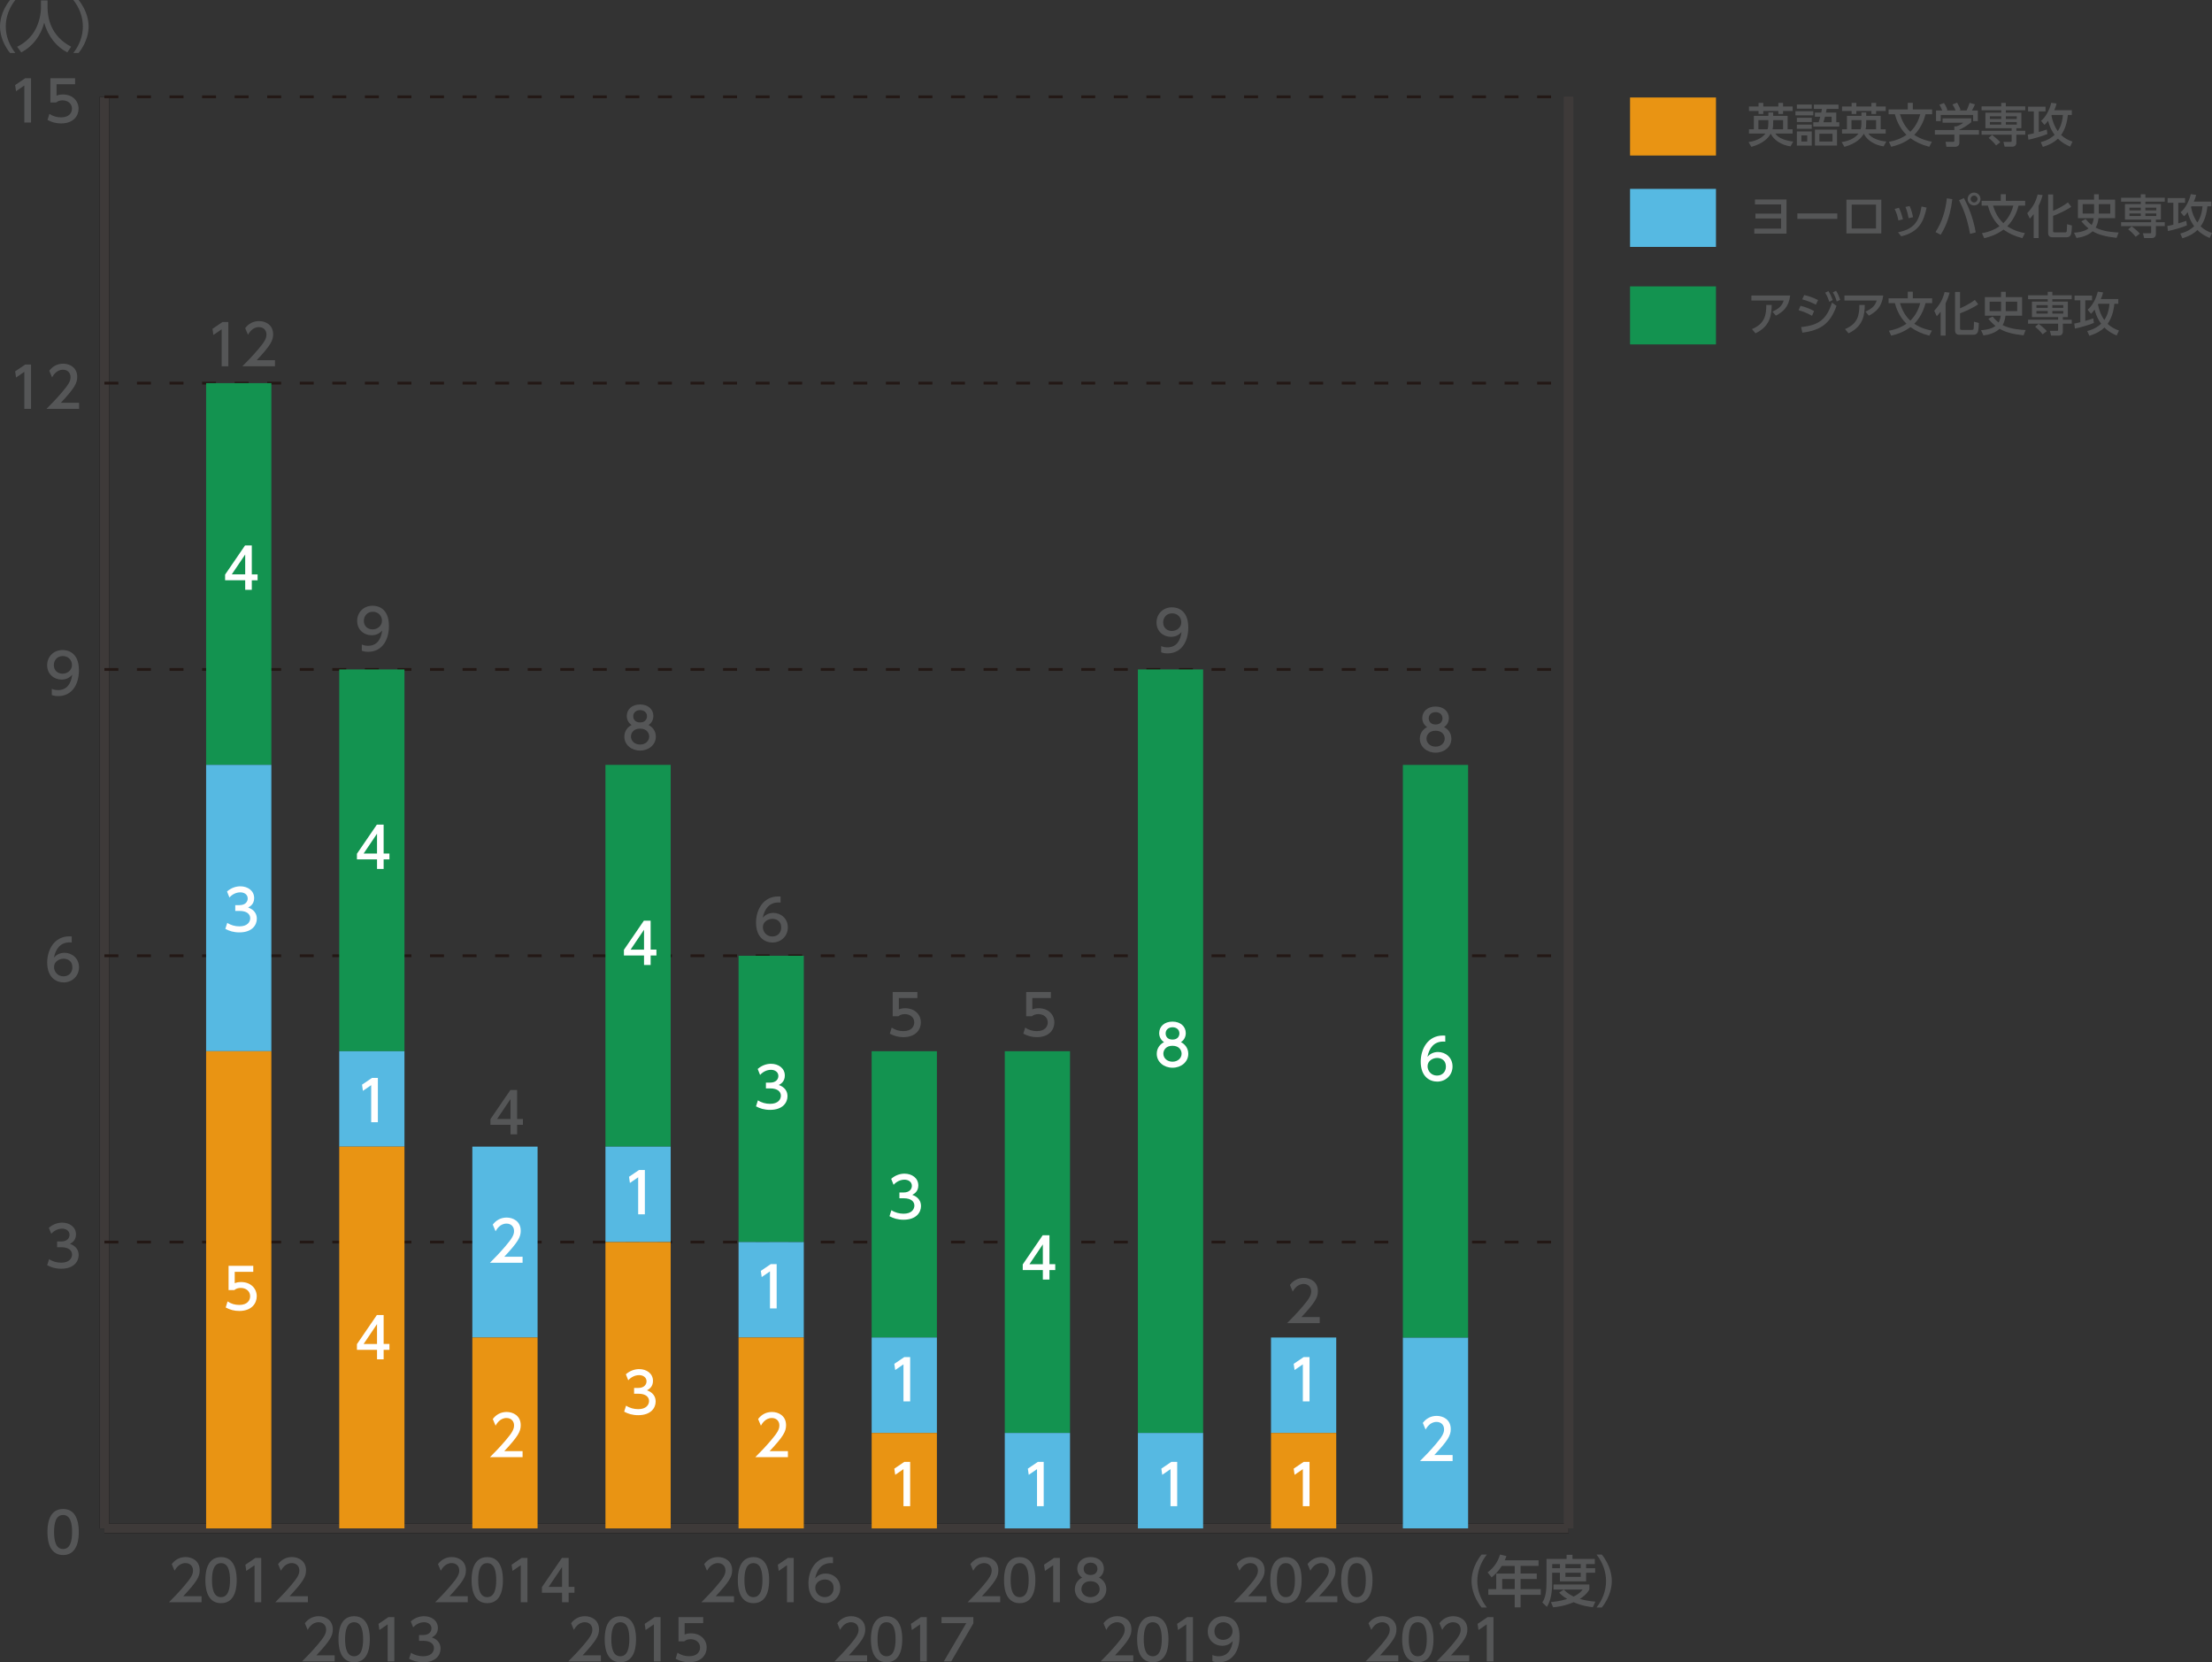 <?xml version="1.0" encoding="utf-8"?>
<!-- Generator: Adobe Illustrator 26.2.1, SVG Export Plug-In . SVG Version: 6.00 Build 0)  -->
<svg version="1.1" id="レイヤー_1" xmlns="http://www.w3.org/2000/svg" xmlns:xlink="http://www.w3.org/1999/xlink" x="0px"
	 y="0px" width="572.32px" height="430px" viewBox="0 0 572.32 430" style="enable-background:new 0 0 572.32 430;"
	 xml:space="preserve">
<rect x="0" y="0" width="572.32" height="430" fill="#333333" stroke="none"/>
<style type="text/css">
	.st0{fill:none;stroke:#3E3A39;stroke-width:2.407;stroke-miterlimit:10;}
	.st1{fill:none;stroke:#000000;stroke-width:2.407;stroke-miterlimit:10;}
	.st2{fill:#555657;}
	.st3{fill:none;stroke:#231815;stroke-width:0.722;stroke-miterlimit:10;stroke-dasharray:3.611,4.814;}
	.st4{fill:#139350;}
	.st5{fill:#56B9E2;}
	.st6{fill:#E99413;}
	.st7{fill:#FFFFFF;}
</style>
<g>
	<g>
		<line class="st0" x1="405.85" y1="395.37" x2="405.85" y2="25.04"/>
	</g>
</g>
<g>
	<line class="st1" x1="27.01" y1="395.37" x2="405.85" y2="395.37"/>
	<g>
		<g>
			<line class="st1" x1="27.01" y1="395.37" x2="27.01" y2="25.04"/>
			<line class="st0" x1="405.85" y1="395.37" x2="405.85" y2="25.04"/>
		</g>
	</g>
</g>
<g>
	<path class="st2" d="M12.28,396.29c0-1.11,0-5.95,4.05-5.95s4.05,4.86,4.05,5.95c0,1.11,0,5.97-4.05,5.97S12.28,397.4,12.28,396.29
		z M18.65,396.29c0-2.21-0.42-4.39-2.33-4.39s-2.33,2.2-2.33,4.39c0,2.33,0.48,4.41,2.33,4.41
		C18.24,400.7,18.65,398.47,18.65,396.29z"/>
</g>
<g>
	<path class="st2" d="M12.7,325.72c0.92,0.62,2.04,0.91,3.15,0.91c2.05,0,2.79-1.13,2.79-2.11c0-1.01-0.84-1.88-2.73-1.88h-1.14
		v-1.5h1.1c1.56,0,2.12-0.94,2.12-1.71c0-1.1-0.97-1.6-1.91-1.6c-1.08,0-2.1,0.52-2.82,1.33l-0.62-1.55
		c1.1-0.97,2.36-1.34,3.45-1.34c1.89,0,3.57,1.11,3.57,3.05c0,1.62-1.14,2.21-1.56,2.43c0.59,0.23,2.25,0.87,2.25,2.93
		c0,1.55-1.16,3.51-4.51,3.51c-1.5,0-2.62-0.36-3.64-0.91L12.7,325.72z"/>
</g>
<g>
	<path class="st2" d="M18.55,243.8c-0.33-0.01-0.36-0.03-0.51-0.03c-2.43,0-3.63,1.69-4.09,3.93c0.58-0.64,1.45-1.23,2.75-1.23
		c1.92,0,3.74,1.42,3.74,3.74c0,2.28-1.78,3.92-3.97,3.92c-1.83,0-4.26-1.17-4.26-5.17c0-3.17,1.76-6.75,5.77-6.75
		c0.2,0,0.33,0,0.58,0.03V243.8z M16.47,248c-1.11,0-2.49,0.71-2.49,2.15c0,1.2,0.94,2.41,2.44,2.41c1.49,0,2.3-1.1,2.3-2.28
		C18.73,248.26,17.09,248,16.47,248z"/>
</g>
<g>
	<path class="st2" d="M13.41,178.19c0.52,0.22,1.04,0.32,1.6,0.32c2.36,0,3.38-1.73,3.67-3.95c-0.4,0.42-1.18,1.23-2.75,1.23
		c-1.98,0-3.73-1.43-3.73-3.71c0-2.23,1.69-3.93,4-3.93c1.26,0,4.22,0.55,4.22,5.23c0,3.93-1.99,6.69-5.36,6.69
		c-0.92,0-1.42-0.19-1.66-0.29V178.19z M16.18,174.27c1.27,0,2.44-0.9,2.44-2.25c0-1.23-0.92-2.31-2.38-2.31
		c-1.6,0-2.31,1.3-2.31,2.31C13.93,173.58,15.07,174.27,16.18,174.27z"/>
</g>
<g>
	<path class="st2" d="M6.51,94.31h1.52v11.46H6.29v-9.58l-2.14,1.47l-0.23-1.6L6.51,94.31z"/>
	<path class="st2" d="M20.46,104.21v1.56h-8.44c1.26-1.26,2.59-2.62,4.06-4.35c1.75-2.05,2.17-2.9,2.17-3.87
		c0-1.13-0.78-1.91-1.95-1.91c-1.71,0-2.56,1.52-2.83,1.98l-0.72-1.72c0.9-1.18,2.11-1.82,3.6-1.82c1.63,0,3.63,0.94,3.63,3.42
		c0,1.63-0.68,2.89-4.25,6.7H20.46z"/>
</g>
<g>
	<path class="st2" d="M6.51,20.24h1.52V31.7H6.29v-9.58L4.15,23.6l-0.23-1.6L6.51,20.24z"/>
	<path class="st2" d="M19.41,21.8h-4.78v2.93c0.36-0.13,0.82-0.29,1.65-0.29c2.46,0,4.05,1.63,4.05,3.69c0,1.81-1.3,3.8-4.52,3.8
		c-1.27,0-2.38-0.29-3.51-0.9l0.48-1.58c0.92,0.62,1.91,0.91,3.02,0.91c2.21,0,2.82-1.3,2.82-2.25c0-1.34-1.1-2.15-2.44-2.15
		c-0.59,0-1.2,0.16-1.65,0.55h-1.49v-6.27h6.39V21.8z"/>
</g>
<g>
	<path class="st2" d="M2.59,13.7C0.14,10.64,0,7.76,0,6.85S0.14,3.06,2.59,0h1.37C2.41,1.97,1.49,4.35,1.49,6.85
		s0.94,4.88,2.47,6.85H2.59z"/>
	<path class="st2" d="M10.61,0.1h1.69v1.78c0,2.8,0.88,7.51,6.11,10.2l-1,1.47c-2.66-1.33-4.97-4.03-5.97-7.69
		c-0.9,3.47-3.06,6.2-5.94,7.69l-1.07-1.45c2.11-1.03,3.87-2.67,4.9-4.8c0.78-1.6,1.27-3.61,1.27-5.38V0.1z"/>
	<path class="st2" d="M18.97,13.7c1.55-1.95,2.47-4.35,2.47-6.85S20.52,1.95,18.97,0h1.37c2.34,2.92,2.59,5.74,2.59,6.85
		s-0.25,3.93-2.59,6.85H18.97z"/>
</g>
<line class="st0" x1="27.01" y1="395.37" x2="27.01" y2="25.04"/>
<g>
	<g>
		<line class="st0" x1="27.01" y1="395.37" x2="405.85" y2="395.37"/>
		<line class="st3" x1="27.01" y1="321.3" x2="405.85" y2="321.3"/>
		<line class="st3" x1="27.01" y1="247.24" x2="405.85" y2="247.24"/>
		<line class="st3" x1="27.01" y1="173.17" x2="405.85" y2="173.17"/>
		<line class="st3" x1="27.01" y1="99.11" x2="405.85" y2="99.11"/>
		<line class="st3" x1="27.01" y1="25.04" x2="405.85" y2="25.04"/>
	</g>
</g>
<g>
	<path class="st2" d="M293.22,428.21v1.56h-8.44c1.26-1.26,2.59-2.62,4.06-4.35c1.75-2.05,2.17-2.91,2.17-3.87
		c0-1.13-0.78-1.91-1.95-1.91c-1.71,0-2.56,1.52-2.83,1.98l-0.72-1.72c0.9-1.18,2.11-1.82,3.6-1.82c1.63,0,3.63,0.94,3.63,3.42
		c0,1.63-0.68,2.89-4.25,6.71H293.22z"/>
	<path class="st2" d="M294.22,424.03c0-1.11,0-5.95,4.05-5.95s4.05,4.86,4.05,5.95c0,1.11,0,5.97-4.05,5.97
		S294.22,425.14,294.22,424.03z M300.59,424.03c0-2.21-0.42-4.39-2.33-4.39c-1.91,0-2.33,2.2-2.33,4.39c0,2.33,0.48,4.41,2.33,4.41
		C300.17,428.44,300.59,426.21,300.59,424.03z"/>
	<path class="st2" d="M307.14,418.31h1.52v11.46h-1.73v-9.58l-2.14,1.47l-0.23-1.6L307.14,418.31z"/>
	<path class="st2" d="M313.69,428.12c0.52,0.22,1.04,0.32,1.6,0.32c2.36,0,3.38-1.73,3.67-3.94c-0.4,0.42-1.18,1.23-2.74,1.23
		c-1.98,0-3.73-1.43-3.73-3.71c0-2.23,1.69-3.93,4-3.93c1.26,0,4.22,0.55,4.22,5.23c0,3.93-1.99,6.69-5.36,6.69
		c-0.92,0-1.42-0.19-1.66-0.29V428.12z M316.46,424.2c1.27,0,2.44-0.9,2.44-2.25c0-1.23-0.92-2.31-2.38-2.31
		c-1.6,0-2.31,1.3-2.31,2.31C314.21,423.51,315.35,424.2,316.46,424.2z"/>
</g>
<g>
	<path class="st2" d="M258.79,412.91v1.56h-8.44c1.26-1.26,2.59-2.62,4.06-4.35c1.75-2.05,2.17-2.91,2.17-3.87
		c0-1.13-0.78-1.91-1.95-1.91c-1.71,0-2.56,1.52-2.83,1.98l-0.72-1.72c0.9-1.18,2.11-1.82,3.6-1.82c1.63,0,3.63,0.94,3.63,3.42
		c0,1.63-0.68,2.89-4.25,6.71H258.79z"/>
	<path class="st2" d="M259.78,408.74c0-1.11,0-5.95,4.05-5.95s4.05,4.86,4.05,5.95c0,1.11,0,5.97-4.05,5.97
		S259.78,409.85,259.78,408.74z M266.15,408.74c0-2.21-0.42-4.39-2.33-4.39s-2.33,2.2-2.33,4.39c0,2.33,0.48,4.41,2.33,4.41
		C265.73,413.14,266.15,410.92,266.15,408.74z"/>
	<path class="st2" d="M272.71,403.01h1.52v11.46h-1.73v-9.58l-2.14,1.47l-0.23-1.6L272.71,403.01z"/>
	<path class="st2" d="M286.24,411.11c0,2.11-1.85,3.6-4.07,3.6c-2.23,0-4.07-1.49-4.07-3.6c0-1.57,0.98-2.57,1.89-3.02
		c-0.85-0.52-1.26-1.45-1.26-2.33c0-1.71,1.34-2.98,3.44-2.98c2.08,0,3.44,1.27,3.44,2.98c0,0.88-0.4,1.81-1.26,2.33
		C285.26,408.53,286.24,409.53,286.24,411.11z M284.52,411.08c0-0.84-0.58-2.05-2.36-2.05c-1.76,0-2.36,1.2-2.36,2.05
		c0,1.14,0.98,2.07,2.36,2.07C283.54,413.14,284.52,412.22,284.52,411.08z M283.94,405.83c0-1.07-0.85-1.6-1.78-1.6
		c-0.92,0-1.78,0.55-1.78,1.59c0,0.69,0.4,1.6,1.78,1.6C283.52,407.42,283.94,406.51,283.94,405.83z"/>
</g>
<g>
	<path class="st2" d="M361.79,428.21v1.56h-8.44c1.26-1.26,2.59-2.62,4.06-4.35c1.75-2.05,2.17-2.91,2.17-3.87
		c0-1.13-0.78-1.91-1.95-1.91c-1.71,0-2.56,1.52-2.83,1.98l-0.72-1.72c0.9-1.18,2.11-1.82,3.6-1.82c1.63,0,3.63,0.94,3.63,3.42
		c0,1.63-0.68,2.89-4.25,6.71H361.79z"/>
	<path class="st2" d="M362.79,424.03c0-1.11,0-5.95,4.05-5.95c4.05,0,4.05,4.86,4.05,5.95c0,1.11,0,5.97-4.05,5.97
		C362.79,430,362.79,425.14,362.79,424.03z M369.16,424.03c0-2.21-0.42-4.39-2.33-4.39c-1.91,0-2.33,2.2-2.33,4.39
		c0,2.33,0.48,4.41,2.33,4.41C368.74,428.44,369.16,426.21,369.16,424.03z"/>
	<path class="st2" d="M380.14,428.21v1.56h-8.44c1.26-1.26,2.59-2.62,4.06-4.35c1.75-2.05,2.17-2.91,2.17-3.87
		c0-1.13-0.78-1.91-1.95-1.91c-1.71,0-2.56,1.52-2.83,1.98l-0.72-1.72c0.9-1.18,2.11-1.82,3.6-1.82c1.63,0,3.63,0.94,3.63,3.42
		c0,1.63-0.68,2.89-4.25,6.71H380.14z"/>
	<path class="st2" d="M384.89,418.31h1.52v11.46h-1.73v-9.58l-2.14,1.47l-0.23-1.6L384.89,418.31z"/>
</g>
<g>
	<path class="st2" d="M383.33,415.83c-2.44-3.06-2.59-5.94-2.59-6.85c0-0.91,0.14-3.79,2.59-6.85h1.37
		c-1.55,1.96-2.47,4.35-2.47,6.85c0,2.5,0.94,4.88,2.47,6.85H383.33z"/>
	<path class="st2" d="M398.08,403.61v1.46h-4.65v1.97h4.19v1.42h-4.19v2.62h5.22v1.46h-5.22v3.25h-1.52v-3.25h-6.83v-1.46h2.05
		v-4.03h4.78v-1.97h-3.35c-1.03,1.6-1.88,2.34-2.63,2.96l-1.03-1.29c1.56-1.18,2.64-2.67,3.21-4.62l1.65,0.4
		c-0.19,0.56-0.27,0.75-0.42,1.08H398.08z M391.91,408.45h-3.24v2.62h3.24V408.45z"/>
	<path class="st2" d="M400.13,403.26h5.2v-1.07h1.52v1.07h5.78v1.33h-2.25v1.07h2.34v1.18h-2.34v2.23h-6.78v-2.23h-2v2.63
		c0,2.21-0.3,4.52-1.37,6.19l-1.18-1.13c0.87-1.27,1.08-3.19,1.08-5.09V403.26z M404.6,411.19c0.42,0.42,1.16,1.17,2.54,1.81
		c1.53-0.74,2.02-1.39,2.34-1.82h-7.54v-1.3h9.28v1.3c-0.22,0.38-0.78,1.36-2.46,2.43c1.24,0.36,2.43,0.56,4.02,0.71l-0.66,1.43
		c-0.69-0.07-2.72-0.3-4.97-1.29c-2.2,0.95-4.1,1.2-5.29,1.32l-0.59-1.34c0.79-0.09,2.23-0.22,4.22-0.81
		c-1.33-0.81-1.84-1.39-2.07-1.66L404.6,411.19z M401.61,404.59v1.07h2v-1.07H401.61z M405.02,404.59v1.07h3.97v-1.07H405.02z
		 M405.02,406.84v1.07h3.97v-1.07H405.02z"/>
	<path class="st2" d="M413.07,415.83c1.55-1.95,2.47-4.35,2.47-6.85c0-2.5-0.92-4.9-2.47-6.85h1.37c2.34,2.92,2.59,5.74,2.59,6.85
		c0,1.11-0.25,3.93-2.59,6.85H413.07z"/>
</g>
<g>
	<path class="st2" d="M224.35,428.21v1.56h-8.44c1.26-1.26,2.59-2.62,4.06-4.35c1.75-2.05,2.17-2.91,2.17-3.87
		c0-1.13-0.78-1.91-1.95-1.91c-1.71,0-2.56,1.52-2.83,1.98l-0.72-1.72c0.9-1.18,2.11-1.82,3.6-1.82c1.63,0,3.63,0.94,3.63,3.42
		c0,1.63-0.68,2.89-4.25,6.71H224.35z"/>
	<path class="st2" d="M225.34,424.03c0-1.11,0-5.95,4.05-5.95s4.05,4.86,4.05,5.95c0,1.11,0,5.97-4.05,5.97
		S225.34,425.14,225.34,424.03z M231.71,424.03c0-2.21-0.42-4.39-2.33-4.39s-2.33,2.2-2.33,4.39c0,2.33,0.48,4.41,2.33,4.41
		C231.29,428.44,231.71,426.21,231.71,424.03z"/>
	<path class="st2" d="M238.27,418.31h1.52v11.46h-1.73v-9.58l-2.14,1.47l-0.23-1.6L238.27,418.31z"/>
	<path class="st2" d="M251.84,418.31v1.62l-5.72,9.84h-1.92l5.81-9.9h-6.4v-1.56H251.84z"/>
</g>
<g>
	<path class="st2" d="M189.91,412.91v1.56h-8.44c1.26-1.26,2.59-2.62,4.06-4.35c1.75-2.05,2.17-2.91,2.17-3.87
		c0-1.13-0.78-1.91-1.95-1.91c-1.71,0-2.56,1.52-2.83,1.98l-0.72-1.72c0.9-1.18,2.11-1.82,3.6-1.82c1.63,0,3.63,0.94,3.63,3.42
		c0,1.63-0.68,2.89-4.25,6.71H189.91z"/>
	<path class="st2" d="M190.9,408.74c0-1.11,0-5.95,4.05-5.95s4.05,4.86,4.05,5.95c0,1.11,0,5.97-4.05,5.97
		S190.9,409.85,190.9,408.74z M197.27,408.74c0-2.21-0.42-4.39-2.33-4.39s-2.33,2.2-2.33,4.39c0,2.33,0.48,4.41,2.33,4.41
		C196.85,413.14,197.27,410.92,197.27,408.74z"/>
	<path class="st2" d="M203.83,403.01h1.52v11.46h-1.73v-9.58l-2.14,1.47l-0.23-1.6L203.83,403.01z"/>
	<path class="st2" d="M215.51,404.37c-0.33-0.01-0.36-0.03-0.51-0.03c-2.43,0-3.63,1.69-4.09,3.93c0.58-0.64,1.45-1.23,2.75-1.23
		c1.92,0,3.74,1.42,3.74,3.74c0,2.28-1.78,3.92-3.97,3.92c-1.83,0-4.26-1.17-4.26-5.17c0-3.17,1.76-6.75,5.77-6.75
		c0.2,0,0.33,0,0.58,0.03V404.37z M213.43,408.58c-1.11,0-2.49,0.71-2.49,2.15c0,1.2,0.94,2.41,2.44,2.41c1.49,0,2.3-1.1,2.3-2.28
		C215.69,408.84,214.05,408.58,213.43,408.58z"/>
</g>
<g>
	<path class="st2" d="M155.47,428.21v1.56h-8.44c1.26-1.26,2.59-2.62,4.06-4.35c1.75-2.05,2.17-2.91,2.17-3.87
		c0-1.13-0.78-1.91-1.95-1.91c-1.71,0-2.56,1.52-2.83,1.98l-0.72-1.72c0.9-1.18,2.11-1.82,3.6-1.82c1.63,0,3.63,0.94,3.63,3.42
		c0,1.63-0.68,2.89-4.25,6.71H155.47z"/>
	<path class="st2" d="M156.46,424.03c0-1.11,0-5.95,4.05-5.95s4.05,4.86,4.05,5.95c0,1.11,0,5.97-4.05,5.97
		S156.46,425.14,156.46,424.03z M162.83,424.03c0-2.21-0.42-4.39-2.33-4.39s-2.33,2.2-2.33,4.39c0,2.33,0.48,4.41,2.33,4.41
		C162.41,428.44,162.83,426.21,162.83,424.03z"/>
	<path class="st2" d="M169.39,418.31h1.52v11.46h-1.73v-9.58l-2.14,1.47l-0.23-1.6L169.39,418.31z"/>
	<path class="st2" d="M181.92,419.87h-4.78v2.93c0.36-0.13,0.82-0.29,1.65-0.29c2.46,0,4.05,1.63,4.05,3.68c0,1.81-1.3,3.8-4.52,3.8
		c-1.27,0-2.38-0.29-3.51-0.9l0.48-1.57c0.92,0.62,1.91,0.91,3.02,0.91c2.21,0,2.82-1.3,2.82-2.25c0-1.34-1.1-2.15-2.44-2.15
		c-0.59,0-1.2,0.16-1.65,0.55h-1.49v-6.27h6.39V419.87z"/>
</g>
<g>
	<path class="st2" d="M121.03,412.91v1.56h-8.44c1.26-1.26,2.59-2.62,4.06-4.35c1.75-2.05,2.17-2.91,2.17-3.87
		c0-1.13-0.78-1.91-1.95-1.91c-1.71,0-2.56,1.52-2.83,1.98l-0.72-1.72c0.9-1.18,2.11-1.82,3.6-1.82c1.63,0,3.63,0.94,3.63,3.42
		c0,1.63-0.68,2.89-4.25,6.71H121.03z"/>
	<path class="st2" d="M122.02,408.74c0-1.11,0-5.95,4.05-5.95c4.05,0,4.05,4.86,4.05,5.95c0,1.11,0,5.97-4.05,5.97
		C122.02,414.7,122.02,409.85,122.02,408.74z M128.39,408.74c0-2.21-0.42-4.39-2.33-4.39s-2.33,2.2-2.33,4.39
		c0,2.33,0.48,4.41,2.33,4.41C127.97,413.14,128.39,410.92,128.39,408.74z"/>
	<path class="st2" d="M134.95,403.01h1.52v11.46h-1.73v-9.58l-2.14,1.47l-0.23-1.6L134.95,403.01z"/>
	<path class="st2" d="M145.42,414.47v-2.46h-5.2v-1.46l5.16-7.54h1.75v7.48h1.5v1.52h-1.5v2.46H145.42z M141.95,410.5h3.47v-5.14
		L141.95,410.5z"/>
</g>
<g>
	<path class="st2" d="M86.59,428.21v1.56h-8.44c1.26-1.26,2.59-2.62,4.06-4.35c1.75-2.05,2.17-2.91,2.17-3.87
		c0-1.13-0.78-1.91-1.95-1.91c-1.71,0-2.56,1.52-2.83,1.98l-0.72-1.72c0.9-1.18,2.11-1.82,3.6-1.82c1.63,0,3.63,0.94,3.63,3.42
		c0,1.63-0.68,2.89-4.25,6.71H86.59z"/>
	<path class="st2" d="M87.58,424.03c0-1.11,0-5.95,4.05-5.95c4.05,0,4.05,4.86,4.05,5.95c0,1.11,0,5.97-4.05,5.97
		C87.58,430,87.58,425.14,87.58,424.03z M93.95,424.03c0-2.21-0.42-4.39-2.33-4.39c-1.91,0-2.33,2.2-2.33,4.39
		c0,2.33,0.48,4.41,2.33,4.41C93.53,428.44,93.95,426.21,93.95,424.03z"/>
	<path class="st2" d="M100.51,418.31h1.52v11.46h-1.73v-9.58l-2.14,1.47l-0.23-1.6L100.51,418.31z"/>
	<path class="st2" d="M106.34,427.53c0.92,0.62,2.04,0.91,3.15,0.91c2.05,0,2.79-1.13,2.79-2.11c0-1.01-0.84-1.88-2.73-1.88h-1.14
		v-1.5h1.1c1.56,0,2.12-0.94,2.12-1.71c0-1.1-0.97-1.6-1.91-1.6c-1.08,0-2.1,0.52-2.82,1.33l-0.62-1.55
		c1.1-0.97,2.36-1.34,3.45-1.34c1.89,0,3.57,1.11,3.57,3.05c0,1.62-1.14,2.21-1.56,2.43c0.59,0.23,2.25,0.87,2.25,2.93
		c0,1.55-1.16,3.51-4.51,3.51c-1.5,0-2.62-0.36-3.64-0.91L106.34,427.53z"/>
</g>
<g>
	<path class="st2" d="M52.15,412.91v1.56h-8.44c1.26-1.26,2.59-2.62,4.06-4.35c1.75-2.05,2.17-2.91,2.17-3.87
		c0-1.13-0.78-1.91-1.95-1.91c-1.71,0-2.56,1.52-2.83,1.98l-0.72-1.72c0.9-1.18,2.11-1.82,3.6-1.82c1.63,0,3.63,0.94,3.63,3.42
		c0,1.63-0.68,2.89-4.25,6.71H52.15z"/>
	<path class="st2" d="M53.14,408.74c0-1.11,0-5.95,4.05-5.95s4.05,4.86,4.05,5.95c0,1.11,0,5.97-4.05,5.97
		S53.14,409.85,53.14,408.74z M59.51,408.74c0-2.21-0.42-4.39-2.33-4.39c-1.91,0-2.33,2.2-2.33,4.39c0,2.33,0.48,4.41,2.33,4.41
		C59.09,413.14,59.51,410.92,59.51,408.74z"/>
	<path class="st2" d="M66.07,403.01h1.52v11.46h-1.73v-9.58l-2.14,1.47l-0.23-1.6L66.07,403.01z"/>
	<path class="st2" d="M79.66,412.91v1.56h-8.44c1.26-1.26,2.59-2.62,4.06-4.35c1.75-2.05,2.17-2.91,2.17-3.87
		c0-1.13-0.78-1.91-1.95-1.91c-1.71,0-2.56,1.52-2.83,1.98l-0.72-1.72c0.9-1.18,2.11-1.82,3.6-1.82c1.63,0,3.63,0.94,3.63,3.42
		c0,1.63-0.68,2.89-4.25,6.71H79.66z"/>
</g>
<rect x="421.75" y="74.08" class="st4" width="22.23" height="15.01"/>
<g>
	<path class="st2" d="M463.19,76.45c-0.41,3-1.83,4.2-3.71,5.2l-0.9-1.04c2.08-0.9,2.61-1.9,2.91-2.87h-8.34v-1.3H463.19z
		 M453.29,85.13c3.3-1.37,3.72-3.61,3.71-6.25l1.4,0.01c-0.05,2.41-0.27,5.47-4.2,7.33L453.29,85.13z"/>
	<path class="st2" d="M468.83,81.69c-1.48-0.86-2.88-1.28-3.47-1.44l0.49-1.14c1.12,0.26,2.47,0.75,3.52,1.35L468.83,81.69z
		 M466.02,84.6c4.6-0.46,6.6-2.02,7.98-6.33l1.17,0.86c-1.65,4.55-3.96,6.28-8.84,6.93L466.02,84.6z M469.83,78.82
		c-1.13-0.6-2.12-0.99-3.54-1.38l0.52-1.12c1.23,0.26,2.43,0.73,3.59,1.29L469.83,78.82z M473.07,75.3c0.48,0.73,0.72,1.3,1.12,2.32
		l-0.89,0.45c-0.34-1.01-0.54-1.48-1.06-2.36L473.07,75.3z M475.06,75.22c0.51,0.81,0.77,1.48,1.07,2.35l-0.9,0.42
		c-0.3-0.98-0.48-1.44-1.01-2.37L475.06,75.22z"/>
	<path class="st2" d="M487.26,76.45c-0.41,3-1.83,4.2-3.71,5.2l-0.9-1.04c2.08-0.9,2.61-1.9,2.91-2.87h-8.34v-1.3H487.26z
		 M477.37,85.13c3.3-1.37,3.72-3.61,3.71-6.25l1.4,0.01c-0.05,2.41-0.27,5.47-4.2,7.33L477.37,85.13z"/>
	<path class="st2" d="M499.18,86.83c-2.14-0.55-3.48-1.24-4.88-2.22c-1.76,1.3-3.39,1.84-4.98,2.22l-0.6-1.28
		c2.25-0.41,3.68-1.19,4.55-1.81c-2.03-1.97-2.7-4.24-3-5.33h-1.63v-1.24h4.96v-1.71h1.31v1.71h5v1.24h-1.71
		c-0.22,0.83-0.85,3.24-2.91,5.35c1.88,1.24,3.65,1.59,4.56,1.76L499.18,86.83z M491.59,78.41c0.29,0.91,0.94,2.95,2.67,4.54
		c1.78-1.69,2.36-3.78,2.58-4.54H491.59z"/>
	<path class="st2" d="M502.11,80.62c-0.51,0.67-0.72,0.88-1,1.17l-0.66-1.41c1.46-1.58,2.23-2.97,2.69-4.84l1.29,0.16
		c-0.14,0.53-0.39,1.43-1.04,2.77v8.34h-1.28V80.62z M507.13,75.51v4.24c0.53-0.22,2.25-0.96,3.83-2.17l0.87,1.13
		c-1.31,0.94-3.42,1.88-4.7,2.35v3.83c0,0.33,0,0.45,0.47,0.45h2.58c0.33,0,0.4-0.11,0.45-0.24c0.07-0.22,0.11-1.64,0.11-1.88
		l1.26,0.34c-0.01,0.52-0.07,2.06-0.33,2.46c-0.28,0.46-0.6,0.58-1.17,0.58h-3.44c-0.35,0-1.22,0-1.22-1.11v-9.97H507.13z"/>
	<path class="st2" d="M515.55,81.88c0.25,0.31,0.7,0.86,1.56,1.55c0.17-0.29,0.42-0.87,0.55-1.77h-4.1v-4.8h4.18v-1.38h1.22v1.38
		h4.23v4.8h-4.3c-0.14,1.3-0.53,2.1-0.75,2.43c2.08,1.13,5.25,1.25,5.96,1.28l-0.54,1.38c-3.01-0.34-4.72-0.84-6.19-1.7
		c-1.13,1.05-2.65,1.52-4.18,1.73l-0.63-1.36c2.07-0.14,3.18-0.66,3.74-1.11c-0.88-0.7-1.43-1.34-1.85-1.84L515.55,81.88z
		 M514.79,78.03v2.44h2.95v-2.44H514.79z M518.95,80.47h2.97v-2.44h-2.97V80.47z"/>
	<path class="st2" d="M529.82,75.48h1.19v0.9h5.02v1.01h-5.02v0.63h4.02v4.01h-1.3v0.67h2.3v1.02h-2.3v2.07
		c0,0.98-0.87,1.02-1.02,1.02h-2.01l-0.32-1.24h1.89c0.22,0,0.24-0.05,0.24-0.31v-1.54h-7.78V82.7h7.78v-0.67h-6.78v-4.01h4.09
		v-0.63h-5.09v-1.01h5.09V75.48z M528.5,86.48c-0.69-0.94-1.67-1.73-1.94-1.95l0.91-0.76c0.46,0.34,1.57,1.23,2.11,1.89L528.5,86.48
		z M529.82,78.94h-2.93v0.7h2.93V78.94z M529.82,80.44h-2.93v0.67h2.93V80.44z M533.84,78.94h-2.83v0.7h2.83V78.94z M533.84,80.44
		h-2.83v0.67h2.83V80.44z"/>
	<path class="st2" d="M536.69,83.69c0.34-0.05,0.53-0.08,1.56-0.34v-5.67h-1.49v-1.22h4.52v1.22h-1.75v5.33
		c0.52-0.14,1.5-0.43,2.07-0.66l0.16,1.18c-1.23,0.55-3.62,1.2-4.91,1.47L536.69,83.69z M548.08,77.39v1.2h-1.02
		c-0.2,1.93-0.7,3.71-1.75,5.19c0.89,0.84,1.88,1.36,2.94,1.72l-0.6,1.28c-0.93-0.39-2.08-0.95-3.16-2.06
		c-0.73,0.72-1.84,1.5-3.9,2.14l-0.55-1.23c1.89-0.48,2.93-1.26,3.6-1.89c-0.4-0.53-1.2-1.69-1.69-3.65
		c-0.48,0.67-0.76,0.93-0.94,1.08l-0.88-1.05c1.22-0.99,2.19-2.83,2.64-4.67l1.37,0.19c-0.11,0.46-0.2,0.87-0.6,1.73H548.08z
		 M542.93,78.59c-0.02,0.05-0.07,0.13-0.11,0.18c0.28,1.47,0.79,2.83,1.64,4.01c0.35-0.52,1.11-1.69,1.34-4.19H542.93z"/>
</g>
<rect x="421.75" y="48.86" class="st5" width="22.23" height="15.01"/>
<g>
	<path class="st2" d="M454.19,56.51v-1.25h6.65v-2.38h-6.77V51.6h8.16v8.84h-8.33v-1.3h6.93v-2.62H454.19z"/>
	<path class="st2" d="M475.37,55.21v1.41h-10.33v-1.41H475.37z"/>
	<path class="st2" d="M486.76,51.65v8.73h-9.03v-8.73H486.76z M485.39,52.93h-6.29v6.18h6.29V52.93z"/>
	<path class="st2" d="M491.17,57.01c-0.19-1.16-0.55-2.1-0.96-2.96l1.11-0.3c0.54,1.05,0.84,2.18,1.03,2.99L491.17,57.01z
		 M491.08,60.1c3.9-0.83,5.38-2.46,6.09-6.69l1.31,0.29c-0.76,3.64-1.97,6.31-6.56,7.43L491.08,60.1z M493.82,56.44
		c-0.11-0.64-0.31-1.7-0.81-2.91l1.08-0.24c0.41,0.89,0.73,2.08,0.88,2.89L493.82,56.44z"/>
	<path class="st2" d="M505.13,51.51c-0.58,5.26-2.31,8.08-3,9.22l-1.35-0.7c1.71-2.58,2.59-5.59,2.94-8.73L505.13,51.51z
		 M509.72,60.5c-0.76-4.24-1.78-6.54-2.84-8.69l1.25-0.57c1.05,1.96,2.38,4.94,3.06,8.88L509.72,60.5z M512.42,51.48
		c0,0.93-0.76,1.66-1.66,1.66c-0.9,0-1.66-0.73-1.66-1.66c0-0.93,0.75-1.66,1.66-1.66S512.42,50.55,512.42,51.48z M509.87,51.48
		c0,0.49,0.4,0.89,0.89,0.89s0.89-0.4,0.89-0.89c0-0.49-0.4-0.89-0.89-0.89C510.27,50.59,509.87,50.98,509.87,51.48z"/>
	<path class="st2" d="M523.25,61.61c-2.14-0.55-3.48-1.24-4.88-2.22c-1.76,1.3-3.39,1.84-4.98,2.22l-0.6-1.28
		c2.25-0.41,3.68-1.19,4.55-1.81c-2.03-1.97-2.7-4.24-3-5.33h-1.63v-1.24h4.96v-1.71h1.31v1.71h5v1.24h-1.71
		c-0.22,0.83-0.85,3.24-2.91,5.35c1.88,1.24,3.65,1.59,4.56,1.76L523.25,61.61z M515.67,53.19c0.29,0.91,0.94,2.95,2.67,4.54
		c1.78-1.69,2.36-3.78,2.58-4.54H515.67z"/>
	<path class="st2" d="M526.18,55.39c-0.51,0.67-0.72,0.88-1,1.17l-0.66-1.41c1.46-1.58,2.23-2.97,2.69-4.84l1.29,0.16
		c-0.14,0.53-0.39,1.43-1.04,2.77v8.34h-1.28V55.39z M531.21,50.29v4.24c0.53-0.22,2.25-0.96,3.83-2.17l0.87,1.13
		c-1.31,0.94-3.42,1.88-4.7,2.35v3.83c0,0.33,0,0.45,0.47,0.45h2.58c0.33,0,0.4-0.11,0.45-0.24c0.07-0.22,0.11-1.64,0.11-1.88
		l1.26,0.34c-0.01,0.52-0.07,2.06-0.33,2.46c-0.28,0.46-0.6,0.58-1.17,0.58h-3.44c-0.35,0-1.22,0-1.22-1.11v-9.97H531.21z"/>
	<path class="st2" d="M539.62,56.66c0.25,0.31,0.7,0.86,1.56,1.55c0.17-0.29,0.42-0.87,0.55-1.77h-4.1v-4.8h4.18v-1.38h1.22v1.38
		h4.23v4.8h-4.3c-0.14,1.3-0.53,2.1-0.75,2.43c2.08,1.13,5.25,1.25,5.96,1.28l-0.54,1.38c-3.01-0.34-4.72-0.84-6.19-1.7
		c-1.13,1.05-2.65,1.52-4.18,1.73l-0.63-1.36c2.07-0.14,3.18-0.66,3.74-1.11c-0.88-0.7-1.43-1.34-1.85-1.84L539.62,56.66z
		 M538.86,52.81v2.44h2.95v-2.44H538.86z M543.02,55.25H546v-2.44h-2.97V55.25z"/>
	<path class="st2" d="M553.89,50.25h1.19v0.9h5.02v1.01h-5.02v0.63h4.02v4.01h-1.3v0.67h2.3v1.02h-2.3v2.07
		c0,0.98-0.87,1.02-1.02,1.02h-2.01l-0.32-1.24h1.89c0.22,0,0.24-0.05,0.24-0.31V58.5h-7.78v-1.02h7.78V56.8h-6.78v-4.01h4.09v-0.63
		h-5.09v-1.01h5.09V50.25z M552.57,61.26c-0.69-0.94-1.67-1.73-1.94-1.95l0.91-0.76c0.46,0.34,1.57,1.23,2.11,1.89L552.57,61.26z
		 M553.89,53.72h-2.93v0.7h2.93V53.72z M553.89,55.21h-2.93v0.67h2.93V55.21z M557.91,53.72h-2.83v0.7h2.83V53.72z M557.91,55.21
		h-2.83v0.67h2.83V55.21z"/>
	<path class="st2" d="M560.76,58.46c0.34-0.05,0.53-0.08,1.56-0.34v-5.67h-1.49v-1.22h4.52v1.22h-1.75v5.33
		c0.52-0.14,1.5-0.43,2.07-0.66l0.16,1.18c-1.23,0.55-3.62,1.2-4.91,1.47L560.76,58.46z M572.15,52.17v1.2h-1.02
		c-0.2,1.93-0.7,3.71-1.75,5.19c0.89,0.84,1.88,1.36,2.94,1.72l-0.6,1.28c-0.93-0.39-2.08-0.95-3.16-2.06
		c-0.73,0.72-1.84,1.5-3.9,2.14l-0.55-1.23c1.89-0.48,2.93-1.26,3.6-1.89c-0.4-0.53-1.2-1.69-1.69-3.65
		c-0.48,0.67-0.76,0.93-0.94,1.08l-0.88-1.05c1.22-0.99,2.19-2.83,2.64-4.67l1.37,0.19c-0.11,0.46-0.2,0.87-0.6,1.73H572.15z
		 M567,53.37c-0.02,0.05-0.07,0.13-0.11,0.18c0.28,1.47,0.79,2.83,1.64,4.01c0.35-0.52,1.11-1.69,1.34-4.19H567z"/>
</g>
<rect x="421.75" y="25.22" class="st6" width="22.23" height="15.01"/>
<g>
	<path class="st2" d="M452.4,36.75c2.5-0.34,3.8-1.44,4.37-2.19h-4.25v-1.12h1.26v-3.46h3.76v-0.89h1.24v0.89h3.74v3.46h1.29v1.12
		h-4.46c0.73,1.19,2.79,1.88,4.62,2.05l-0.7,1.26c-2.46-0.36-4.39-1.71-5.12-3.29c-0.59,1.07-1.9,2.54-5.01,3.41L452.4,36.75z
		 M455,26.61h1.22v0.93h3.9v-0.93h1.22v0.93h2.48v1.17h-2.48v0.78h-1.22v-0.78h-3.9v0.78H455v-0.78h-2.48v-1.17H455V26.61z
		 M457.54,31.07h-2.58v2.37h2.38c0.14-0.48,0.19-0.81,0.19-1.58V31.07z M458.79,31.3c0,1.34-0.05,1.64-0.17,2.14h2.72v-2.37h-2.55
		V31.3z"/>
	<path class="st2" d="M469.16,28.77v1.07h-4.62v-1.07H469.16z M468.76,27.05v1.06h-3.85v-1.06H468.76z M468.76,30.47v1.11h-3.85
		v-1.11H468.76z M468.76,32.24v1.07h-3.85v-1.07H468.76z M468.76,34.01v3.65h-3.85v-3.65H468.76z M467.59,35.03h-1.51v1.59h1.51
		V35.03z M475.11,29.11v2.52h0.78v1.1h-6.73v-1.1h1.38c0.23-0.67,0.31-0.99,0.42-1.43h-1.38v-1.08h1.65
		c0.07-0.34,0.1-0.53,0.16-0.95h-2.07v-1.11h6.37v1.11h-3.06c-0.06,0.33-0.08,0.39-0.19,0.95H475.11z M475.3,37.65h-5.72v-4.12h5.72
		V37.65z M474.13,34.6h-3.4v2.02h3.4V34.6z M472.18,30.19c-0.13,0.51-0.2,0.81-0.41,1.43h2.13v-1.43H472.18z"/>
	<path class="st2" d="M476.48,36.75c2.5-0.34,3.8-1.44,4.37-2.19h-4.25v-1.12h1.26v-3.46h3.76v-0.89h1.24v0.89h3.74v3.46h1.29v1.12
		h-4.46c0.73,1.19,2.79,1.88,4.62,2.05l-0.7,1.26c-2.46-0.36-4.39-1.71-5.12-3.29c-0.59,1.07-1.9,2.54-5.01,3.41L476.48,36.75z
		 M479.08,26.61h1.22v0.93h3.9v-0.93h1.22v0.93h2.48v1.17h-2.48v0.78h-1.22v-0.78h-3.9v0.78h-1.22v-0.78h-2.48v-1.17h2.48V26.61z
		 M481.62,31.07h-2.58v2.37h2.38c0.14-0.48,0.19-0.81,0.19-1.58V31.07z M482.86,31.3c0,1.34-0.05,1.64-0.17,2.14h2.72v-2.37h-2.55
		V31.3z"/>
	<path class="st2" d="M499.18,37.97c-2.14-0.55-3.48-1.24-4.88-2.22c-1.76,1.3-3.39,1.84-4.98,2.22l-0.6-1.28
		c2.25-0.41,3.68-1.19,4.55-1.81c-2.03-1.97-2.7-4.24-3-5.33h-1.63v-1.24h4.96V26.6h1.31v1.71h5v1.24h-1.71
		c-0.22,0.83-0.85,3.24-2.91,5.35c1.88,1.24,3.65,1.59,4.56,1.76L499.18,37.97z M491.59,29.55c0.29,0.91,0.94,2.95,2.67,4.54
		c1.78-1.69,2.36-3.78,2.58-4.54H491.59z"/>
	<path class="st2" d="M510.03,30.61v1c-0.69,0.61-2.12,1.54-3.07,1.93v0.1h5.06v1.18h-5.06v2.15c0,0.87-0.87,1-0.99,1h-2.36
		l-0.23-1.28h1.94c0.34,0,0.34-0.17,0.34-0.39v-1.49h-5.04v-1.18h5.04v-0.94h0.53c0.41-0.13,1.24-0.47,1.78-0.95h-5.36v-1.13H510.03
		z M502.51,28.56c-0.25-0.65-0.55-1.19-0.72-1.48l1.17-0.43c0.33,0.46,0.7,1.17,0.9,1.81l-0.28,0.11h2.41
		c-0.3-0.7-0.53-1.11-0.82-1.55l1.19-0.46c0.25,0.39,0.72,1.28,0.91,1.88l-0.4,0.13h1.95c0.14-0.28,0.33-0.64,0.79-1.97l1.38,0.41
		c-0.28,0.64-0.43,0.95-0.79,1.57h1.53v2.76h-1.22v-1.61h-8.37v1.61h-1.22v-2.76H502.51z"/>
	<path class="st2" d="M517.78,26.61h1.19v0.9H524v1.01h-5.02v0.63H523v4.01h-1.3v0.67h2.3v1.02h-2.3v2.07
		c0,0.98-0.87,1.02-1.02,1.02h-2.01l-0.32-1.24h1.89c0.22,0,0.24-0.05,0.24-0.31v-1.54h-7.78v-1.02h7.78v-0.67h-6.78v-4.01h4.09
		v-0.63h-5.09v-1.01h5.09V26.61z M516.46,37.62c-0.69-0.94-1.67-1.73-1.94-1.95l0.91-0.76c0.46,0.34,1.57,1.23,2.11,1.89
		L516.46,37.62z M517.78,30.08h-2.93v0.7h2.93V30.08z M517.78,31.57h-2.93v0.67h2.93V31.57z M521.81,30.08h-2.83v0.7h2.83V30.08z
		 M521.81,31.57h-2.83v0.67h2.83V31.57z"/>
	<path class="st2" d="M524.66,34.82c0.34-0.05,0.53-0.08,1.56-0.34v-5.67h-1.49V27.6h4.52v1.22h-1.75v5.33
		c0.52-0.14,1.5-0.43,2.07-0.66l0.16,1.18c-1.23,0.55-3.62,1.2-4.91,1.47L524.66,34.82z M536.05,28.53v1.2h-1.02
		c-0.2,1.93-0.7,3.71-1.75,5.19c0.89,0.84,1.88,1.36,2.94,1.72l-0.6,1.28c-0.93-0.39-2.08-0.95-3.16-2.06
		c-0.73,0.72-1.84,1.5-3.9,2.14L528,36.77c1.89-0.48,2.93-1.26,3.6-1.89c-0.4-0.53-1.2-1.69-1.69-3.65
		c-0.48,0.67-0.76,0.93-0.94,1.08l-0.88-1.05c1.22-0.99,2.19-2.83,2.64-4.67l1.37,0.19c-0.11,0.46-0.2,0.87-0.6,1.73H536.05z
		 M530.89,29.73c-0.02,0.05-0.07,0.13-0.11,0.18c0.28,1.47,0.79,2.83,1.64,4.01c0.35-0.52,1.11-1.69,1.34-4.19H530.89z"/>
</g>
<g>
	<g>
		<g>
			<rect x="53.33" y="99.11" class="st4" width="16.88" height="98.75"/>
			<rect x="87.77" y="173.17" class="st4" width="16.88" height="98.75"/>
			<rect x="122.21" y="296.61" class="st4" width="16.88" height="0"/>
			<rect x="156.65" y="197.86" class="st4" width="16.88" height="98.75"/>
			<rect x="191.09" y="247.24" class="st4" width="16.88" height="74.07"/>
			<rect x="225.53" y="271.93" class="st4" width="16.88" height="74.07"/>
			<rect x="259.97" y="271.93" class="st4" width="16.88" height="98.75"/>
			<rect x="294.41" y="173.17" class="st4" width="16.88" height="197.51"/>
		</g>
	</g>
	<g>
		<g>
			<rect x="53.33" y="197.86" class="st5" width="16.88" height="74.07"/>
			<rect x="87.77" y="271.93" class="st5" width="16.88" height="24.69"/>
			<rect x="122.21" y="296.61" class="st5" width="16.88" height="49.38"/>
			<rect x="156.65" y="296.61" class="st5" width="16.88" height="24.69"/>
			<rect x="191.09" y="321.3" class="st5" width="16.88" height="24.69"/>
			<rect x="225.53" y="345.99" class="st5" width="16.88" height="24.69"/>
			<rect x="259.97" y="370.68" class="st5" width="16.88" height="24.69"/>
			<rect x="294.41" y="370.68" class="st5" width="16.88" height="24.69"/>
		</g>
	</g>
	<g>
		<g>
			<rect x="53.33" y="271.93" class="st6" width="16.88" height="123.44"/>
			<rect x="87.77" y="296.61" class="st6" width="16.88" height="98.75"/>
			<rect x="122.21" y="345.99" class="st6" width="16.88" height="49.38"/>
			<rect x="156.65" y="321.3" class="st6" width="16.88" height="74.07"/>
			<rect x="191.09" y="345.99" class="st6" width="16.88" height="49.38"/>
			<rect x="225.53" y="370.68" class="st6" width="16.88" height="24.69"/>
			<rect x="259.97" y="395.37" class="st6" width="16.88" height="0"/>
			<rect x="294.41" y="395.37" class="st6" width="16.88" height="0"/>
		</g>
	</g>
</g>
<g>
	<g>
		<path class="st7" d="M166.63,249.62v-2.46h-5.2v-1.46l5.16-7.54h1.75v7.48h1.5v1.52h-1.5v2.46H166.63z M163.16,245.65h3.47v-5.14
			L163.16,245.65z"/>
	</g>
</g>
<g>
	<g>
		<path class="st7" d="M165.33,302.66h1.52v11.46h-1.73v-9.58l-2.14,1.47l-0.23-1.6L165.33,302.66z"/>
	</g>
</g>
<g>
	<g>
		<path class="st7" d="M161.99,363.61c0.92,0.62,2.04,0.91,3.15,0.91c2.05,0,2.79-1.13,2.79-2.11c0-1.01-0.84-1.88-2.73-1.88h-1.14
			v-1.5h1.1c1.56,0,2.12-0.94,2.12-1.71c0-1.1-0.97-1.6-1.91-1.6c-1.08,0-2.1,0.52-2.82,1.33l-0.62-1.55
			c1.1-0.97,2.36-1.34,3.45-1.34c1.89,0,3.57,1.11,3.57,3.05c0,1.62-1.14,2.21-1.56,2.43c0.59,0.23,2.25,0.87,2.25,2.93
			c0,1.55-1.16,3.51-4.51,3.51c-1.5,0-2.62-0.36-3.64-0.91L161.99,363.61z"/>
	</g>
</g>
<g>
	<g>
		<path class="st2" d="M169.69,190.56c0,2.11-1.85,3.6-4.08,3.6c-2.23,0-4.07-1.49-4.07-3.6c0-1.58,0.98-2.57,1.89-3.02
			c-0.85-0.52-1.26-1.45-1.26-2.33c0-1.71,1.34-2.98,3.44-2.98c2.08,0,3.44,1.27,3.44,2.98c0,0.88-0.4,1.81-1.26,2.33
			C168.71,187.99,169.69,188.98,169.69,190.56z M167.97,190.53c0-0.84-0.58-2.05-2.36-2.05c-1.76,0-2.36,1.2-2.36,2.05
			c0,1.14,0.98,2.07,2.36,2.07C166.99,192.6,167.97,191.67,167.97,190.53z M167.4,185.29c0-1.07-0.85-1.6-1.78-1.6
			s-1.78,0.55-1.78,1.59c0,0.69,0.4,1.6,1.78,1.6C166.98,186.87,167.4,185.96,167.4,185.29z"/>
	</g>
</g>
<g>
	<g>
		<path class="st7" d="M63.44,152.56v-2.46h-5.2v-1.46l5.16-7.54h1.75v7.49h1.5v1.52h-1.5v2.46H63.44z M59.97,148.58h3.47v-5.14
			L59.97,148.58z"/>
	</g>
</g>
<g>
	<g>
		<path class="st7" d="M58.8,238.72c0.92,0.62,2.04,0.91,3.15,0.91c2.05,0,2.79-1.13,2.79-2.11c0-1.01-0.84-1.88-2.73-1.88h-1.14
			v-1.5h1.1c1.56,0,2.12-0.94,2.12-1.71c0-1.1-0.97-1.6-1.91-1.6c-1.08,0-2.1,0.52-2.82,1.33l-0.62-1.55
			c1.1-0.97,2.36-1.34,3.45-1.34c1.89,0,3.57,1.11,3.57,3.05c0,1.62-1.14,2.21-1.56,2.43c0.59,0.23,2.25,0.87,2.25,2.93
			c0,1.55-1.16,3.51-4.51,3.51c-1.5,0-2.62-0.36-3.64-0.91L58.8,238.72z"/>
	</g>
</g>
<g>
	<g>
		<path class="st7" d="M65.51,329h-4.78v2.93c0.36-0.13,0.82-0.29,1.65-0.29c2.46,0,4.05,1.63,4.05,3.68c0,1.81-1.3,3.8-4.52,3.8
			c-1.27,0-2.38-0.29-3.51-0.9l0.48-1.57c0.92,0.62,1.91,0.91,3.02,0.91c2.21,0,2.82-1.3,2.82-2.25c0-1.34-1.1-2.15-2.44-2.15
			c-0.59,0-1.2,0.16-1.65,0.55h-1.49v-6.27h6.39V329z"/>
	</g>
</g>
<g>
	<g>
		<path class="st2" d="M57.56,83.3h1.52v11.46h-1.73v-9.58l-2.14,1.47l-0.23-1.6L57.56,83.3z"/>
		<path class="st2" d="M71.15,93.19v1.56h-8.44c1.26-1.26,2.59-2.62,4.06-4.35c1.75-2.05,2.17-2.9,2.17-3.87
			c0-1.13-0.78-1.91-1.95-1.91c-1.71,0-2.56,1.52-2.83,1.98l-0.72-1.72c0.9-1.18,2.11-1.82,3.6-1.82c1.63,0,3.63,0.94,3.63,3.42
			c0,1.63-0.68,2.89-4.25,6.7H71.15z"/>
	</g>
</g>
<g>
	<g>
		<path class="st7" d="M97.55,224.77v-2.46h-5.2v-1.46l5.16-7.54h1.75v7.48h1.5v1.52h-1.5v2.46H97.55z M94.08,220.8h3.47v-5.14
			L94.08,220.8z"/>
	</g>
</g>
<g>
	<g>
		<path class="st7" d="M96.25,278.83h1.52v11.46h-1.73v-9.58l-2.14,1.47l-0.23-1.6L96.25,278.83z"/>
	</g>
</g>
<g>
	<g>
		<path class="st7" d="M97.55,351.63v-2.46h-5.2v-1.46l5.16-7.54h1.75v7.48h1.5v1.52h-1.5v2.46H97.55z M94.08,347.66h3.47v-5.14
			L94.08,347.66z"/>
	</g>
</g>
<g>
	<g>
		<path class="st2" d="M93.62,166.73c0.52,0.22,1.04,0.32,1.6,0.32c2.36,0,3.38-1.73,3.67-3.95c-0.4,0.42-1.18,1.23-2.75,1.23
			c-1.98,0-3.73-1.43-3.73-3.71c0-2.23,1.69-3.93,4-3.93c1.26,0,4.22,0.55,4.22,5.23c0,3.93-1.99,6.69-5.36,6.69
			c-0.92,0-1.42-0.19-1.66-0.29V166.73z M96.39,162.81c1.27,0,2.44-0.9,2.44-2.25c0-1.23-0.92-2.31-2.38-2.31
			c-1.6,0-2.31,1.3-2.31,2.31C94.14,162.12,95.28,162.81,96.39,162.81z"/>
	</g>
</g>
<g>
	<g>
		<path class="st7" d="M307.45,272.6c0,2.11-1.85,3.6-4.08,3.6c-2.23,0-4.08-1.49-4.08-3.6c0-1.57,0.98-2.57,1.89-3.02
			c-0.85-0.52-1.26-1.45-1.26-2.33c0-1.71,1.34-2.98,3.44-2.98c2.08,0,3.44,1.27,3.44,2.98c0,0.88-0.4,1.81-1.26,2.33
			C306.46,270.03,307.45,271.03,307.45,272.6z M305.72,272.57c0-0.84-0.58-2.05-2.36-2.05c-1.76,0-2.36,1.2-2.36,2.05
			c0,1.14,0.98,2.07,2.36,2.07S305.72,273.71,305.72,272.57z M305.15,267.33c0-1.07-0.85-1.6-1.78-1.6c-0.92,0-1.78,0.55-1.78,1.59
			c0,0.69,0.4,1.6,1.78,1.6C304.73,268.92,305.15,268,305.15,267.33z"/>
	</g>
</g>
<g>
	<g>
		<path class="st7" d="M303.06,378.16h1.52v11.46h-1.73v-9.58l-2.14,1.47l-0.23-1.6L303.06,378.16z"/>
	</g>
</g>
<g>
	<g>
		<path class="st2" d="M300.43,167.14c0.52,0.22,1.04,0.32,1.6,0.32c2.36,0,3.38-1.73,3.67-3.95c-0.4,0.42-1.18,1.23-2.74,1.23
			c-1.98,0-3.73-1.43-3.73-3.71c0-2.23,1.69-3.93,4-3.93c1.26,0,4.22,0.55,4.22,5.23c0,3.93-1.99,6.69-5.36,6.69
			c-0.92,0-1.42-0.19-1.66-0.29V167.14z M303.2,163.22c1.27,0,2.44-0.9,2.44-2.25c0-1.23-0.92-2.31-2.38-2.31
			c-1.6,0-2.31,1.3-2.31,2.31C300.95,162.53,302.09,163.22,303.2,163.22z"/>
	</g>
</g>
<g>
	<g>
		<path class="st7" d="M196.1,284.63c0.92,0.62,2.04,0.91,3.15,0.91c2.05,0,2.79-1.13,2.79-2.11c0-1.01-0.84-1.88-2.73-1.88h-1.14
			v-1.5h1.1c1.56,0,2.12-0.94,2.12-1.71c0-1.1-0.97-1.6-1.91-1.6c-1.08,0-2.1,0.52-2.82,1.33l-0.62-1.55
			c1.1-0.97,2.36-1.34,3.45-1.34c1.89,0,3.57,1.11,3.57,3.05c0,1.62-1.14,2.21-1.56,2.43c0.59,0.23,2.25,0.87,2.25,2.93
			c0,1.55-1.16,3.51-4.51,3.51c-1.5,0-2.62-0.36-3.64-0.91L196.1,284.63z"/>
	</g>
</g>
<g>
	<g>
		<path class="st7" d="M199.43,327h1.52v11.46h-1.73v-9.58l-2.14,1.47l-0.23-1.6L199.43,327z"/>
	</g>
</g>
<g>
	<g>
		<path class="st7" d="M203.86,375.38v1.56h-8.44c1.26-1.26,2.59-2.62,4.06-4.35c1.75-2.05,2.17-2.91,2.17-3.87
			c0-1.13-0.78-1.91-1.95-1.91c-1.71,0-2.56,1.52-2.83,1.98l-0.72-1.72c0.9-1.18,2.11-1.82,3.6-1.82c1.63,0,3.63,0.94,3.63,3.42
			c0,1.63-0.68,2.89-4.25,6.71H203.86z"/>
	</g>
</g>
<g>
	<g>
		<path class="st2" d="M201.95,233.48c-0.33-0.01-0.36-0.03-0.51-0.03c-2.43,0-3.63,1.69-4.09,3.93c0.58-0.64,1.45-1.23,2.75-1.23
			c1.92,0,3.74,1.42,3.74,3.74c0,2.28-1.78,3.92-3.97,3.92c-1.83,0-4.26-1.17-4.26-5.17c0-3.17,1.76-6.75,5.77-6.75
			c0.2,0,0.33,0,0.58,0.03V233.48z M199.87,237.69c-1.11,0-2.49,0.71-2.49,2.15c0,1.2,0.94,2.41,2.44,2.41c1.49,0,2.3-1.1,2.3-2.28
			C202.12,237.95,200.49,237.69,199.87,237.69z"/>
	</g>
</g>
<g>
	<g>
		<path class="st7" d="M135.21,325.09v1.56h-8.44c1.26-1.26,2.59-2.62,4.06-4.35c1.75-2.05,2.17-2.91,2.17-3.87
			c0-1.13-0.78-1.91-1.95-1.91c-1.71,0-2.56,1.52-2.83,1.98l-0.72-1.72c0.9-1.18,2.11-1.82,3.6-1.82c1.63,0,3.63,0.94,3.63,3.42
			c0,1.63-0.68,2.89-4.25,6.71H135.21z"/>
	</g>
</g>
<g>
	<g>
		<path class="st7" d="M135.21,375.38v1.56h-8.44c1.26-1.26,2.59-2.62,4.06-4.35c1.75-2.05,2.17-2.91,2.17-3.87
			c0-1.13-0.78-1.91-1.95-1.91c-1.71,0-2.56,1.52-2.83,1.98l-0.72-1.72c0.9-1.18,2.11-1.82,3.6-1.82c1.63,0,3.63,0.94,3.63,3.42
			c0,1.63-0.68,2.89-4.25,6.71H135.21z"/>
	</g>
</g>
<g>
	<g>
		<path class="st2" d="M132.09,293.43v-2.46h-5.2v-1.46l5.16-7.54h1.75v7.48h1.5v1.52h-1.5v2.46H132.09z M128.62,289.45h3.47v-5.14
			L128.62,289.45z"/>
	</g>
</g>
<g>
	<g>
		<path class="st7" d="M269.82,331v-2.46h-5.2v-1.46l5.16-7.54h1.75v7.48h1.5v1.52h-1.5V331H269.82z M266.35,327.03h3.47v-5.14
			L266.35,327.03z"/>
	</g>
</g>
<g>
	<g>
		<path class="st7" d="M268.52,378.16h1.52v11.46h-1.73v-9.58l-2.14,1.47l-0.23-1.6L268.52,378.16z"/>
	</g>
</g>
<g>
	<g>
		<path class="st2" d="M271.88,258.17h-4.78v2.93c0.36-0.13,0.82-0.29,1.65-0.29c2.46,0,4.05,1.63,4.05,3.68
			c0,1.81-1.3,3.8-4.52,3.8c-1.27,0-2.38-0.29-3.51-0.9l0.48-1.57c0.92,0.62,1.91,0.91,3.02,0.91c2.21,0,2.82-1.3,2.82-2.25
			c0-1.34-1.1-2.15-2.44-2.15c-0.59,0-1.2,0.16-1.65,0.55h-1.49v-6.27h6.39V258.17z"/>
	</g>
</g>
<g>
	<g>
		<path class="st7" d="M230.64,313.05c0.92,0.62,2.04,0.91,3.15,0.91c2.05,0,2.79-1.13,2.79-2.11c0-1.01-0.84-1.88-2.73-1.88h-1.14
			v-1.5h1.1c1.56,0,2.12-0.94,2.12-1.71c0-1.1-0.97-1.6-1.91-1.6c-1.08,0-2.1,0.52-2.82,1.33l-0.62-1.55
			c1.1-0.97,2.36-1.34,3.45-1.34c1.89,0,3.57,1.11,3.57,3.05c0,1.62-1.14,2.21-1.56,2.43c0.59,0.23,2.25,0.87,2.25,2.93
			c0,1.55-1.16,3.51-4.51,3.51c-1.5,0-2.62-0.36-3.64-0.91L230.64,313.05z"/>
	</g>
</g>
<g>
	<g>
		<path class="st7" d="M233.97,351.05h1.52v11.46h-1.73v-9.58l-2.14,1.47l-0.23-1.6L233.97,351.05z"/>
	</g>
</g>
<g>
	<g>
		<path class="st7" d="M233.97,378.16h1.52v11.46h-1.73v-9.58l-2.14,1.47l-0.23-1.6L233.97,378.16z"/>
	</g>
</g>
<rect x="362.97" y="345.99" class="st5" width="16.88" height="49.37"/>
<rect x="362.97" y="197.87" class="st4" width="16.88" height="148.12"/>
<g>
	<g>
		<path class="st7" d="M375.84,376.39v1.56h-8.44c1.26-1.26,2.59-2.62,4.06-4.35c1.75-2.05,2.17-2.91,2.17-3.87
			c0-1.13-0.78-1.91-1.95-1.91c-1.71,0-2.56,1.52-2.83,1.98l-0.72-1.72c0.9-1.18,2.11-1.82,3.6-1.82c1.63,0,3.63,0.94,3.63,3.42
			c0,1.63-0.68,2.89-4.25,6.71H375.84z"/>
	</g>
</g>
<g>
	<g>
		<path class="st7" d="M373.93,269.46c-0.33-0.01-0.36-0.03-0.51-0.03c-2.43,0-3.63,1.69-4.09,3.93c0.58-0.64,1.45-1.23,2.75-1.23
			c1.92,0,3.74,1.42,3.74,3.74c0,2.28-1.78,3.92-3.97,3.92c-1.83,0-4.26-1.17-4.26-5.17c0-3.17,1.76-6.75,5.77-6.75
			c0.2,0,0.33,0,0.58,0.03V269.46z M371.85,273.67c-1.11,0-2.49,0.71-2.49,2.15c0,1.2,0.94,2.41,2.44,2.41c1.49,0,2.3-1.1,2.3-2.28
			C374.11,273.93,372.47,273.67,371.85,273.67z"/>
	</g>
</g>
<g>
	<path class="st2" d="M327.68,412.91v1.56h-8.44c1.26-1.26,2.59-2.62,4.06-4.35c1.75-2.05,2.17-2.91,2.17-3.87
		c0-1.13-0.78-1.91-1.95-1.91c-1.71,0-2.56,1.52-2.83,1.98l-0.72-1.72c0.9-1.18,2.11-1.82,3.6-1.82c1.63,0,3.63,0.94,3.63,3.42
		c0,1.63-0.68,2.89-4.25,6.71H327.68z"/>
	<path class="st2" d="M328.67,408.74c0-1.11,0-5.95,4.05-5.95c4.05,0,4.05,4.86,4.05,5.95c0,1.11,0,5.97-4.05,5.97
		C328.67,414.7,328.67,409.85,328.67,408.74z M335.04,408.74c0-2.21-0.42-4.39-2.33-4.39c-1.91,0-2.33,2.2-2.33,4.39
		c0,2.33,0.48,4.41,2.33,4.41C334.62,413.14,335.04,410.92,335.04,408.74z"/>
	<path class="st2" d="M346.02,412.91v1.56h-8.44c1.26-1.26,2.59-2.62,4.06-4.35c1.75-2.05,2.17-2.91,2.17-3.87
		c0-1.13-0.78-1.91-1.95-1.91c-1.71,0-2.56,1.52-2.83,1.98l-0.72-1.72c0.9-1.18,2.11-1.82,3.6-1.82c1.63,0,3.63,0.94,3.63,3.42
		c0,1.63-0.68,2.89-4.25,6.71H346.02z"/>
	<path class="st2" d="M347.01,408.74c0-1.11,0-5.95,4.05-5.95c4.05,0,4.05,4.86,4.05,5.95c0,1.11,0,5.97-4.05,5.97
		C347.01,414.7,347.01,409.85,347.01,408.74z M353.38,408.74c0-2.21-0.42-4.39-2.33-4.39c-1.91,0-2.33,2.2-2.33,4.39
		c0,2.33,0.48,4.41,2.33,4.41C352.97,413.14,353.38,410.92,353.38,408.74z"/>
</g>
<g>
	<g>
		<path class="st2" d="M341.46,340.7v1.56h-8.44c1.26-1.26,2.59-2.62,4.06-4.35c1.75-2.05,2.17-2.91,2.17-3.87
			c0-1.13-0.78-1.91-1.95-1.91c-1.71,0-2.56,1.52-2.83,1.98l-0.72-1.72c0.9-1.18,2.11-1.82,3.6-1.82c1.63,0,3.63,0.94,3.63,3.42
			c0,1.63-0.68,2.89-4.25,6.71H341.46z"/>
	</g>
</g>
<rect x="328.85" y="345.99" class="st5" width="16.88" height="24.69"/>
<rect x="328.85" y="370.68" class="st6" width="16.88" height="24.69"/>
<g>
	<g>
		<path class="st7" d="M337.3,351.05h1.52v11.46h-1.73v-9.58l-2.14,1.47l-0.23-1.6L337.3,351.05z"/>
	</g>
</g>
<g>
	<g>
		<path class="st7" d="M337.3,378.16h1.52v11.46h-1.73v-9.58l-2.14,1.47l-0.23-1.6L337.3,378.16z"/>
	</g>
</g>
<g>
	<g>
		<path class="st2" d="M237.34,258.17h-4.78v2.93c0.36-0.13,0.82-0.29,1.65-0.29c2.46,0,4.05,1.63,4.05,3.68
			c0,1.81-1.3,3.8-4.52,3.8c-1.27,0-2.38-0.29-3.51-0.9l0.48-1.57c0.92,0.62,1.91,0.91,3.02,0.91c2.21,0,2.82-1.3,2.82-2.25
			c0-1.34-1.1-2.15-2.44-2.15c-0.59,0-1.2,0.16-1.65,0.55h-1.49v-6.27h6.39V258.17z"/>
	</g>
</g>
<g>
	<g>
		<path class="st2" d="M375.52,191.1c0,2.11-1.85,3.6-4.08,3.6c-2.23,0-4.08-1.49-4.08-3.6c0-1.58,0.98-2.57,1.89-3.02
			c-0.85-0.52-1.26-1.45-1.26-2.33c0-1.71,1.34-2.98,3.44-2.98c2.08,0,3.44,1.27,3.44,2.98c0,0.88-0.4,1.81-1.26,2.33
			C374.53,188.53,375.52,189.52,375.52,191.1z M373.8,191.07c0-0.84-0.58-2.05-2.36-2.05c-1.76,0-2.36,1.2-2.36,2.05
			c0,1.14,0.98,2.07,2.36,2.07C372.81,193.14,373.8,192.21,373.8,191.07z M373.22,185.82c0-1.07-0.85-1.6-1.78-1.6
			c-0.92,0-1.78,0.55-1.78,1.59c0,0.69,0.4,1.6,1.78,1.6C372.8,187.41,373.22,186.5,373.22,185.82z"/>
	</g>
</g>
</svg>
